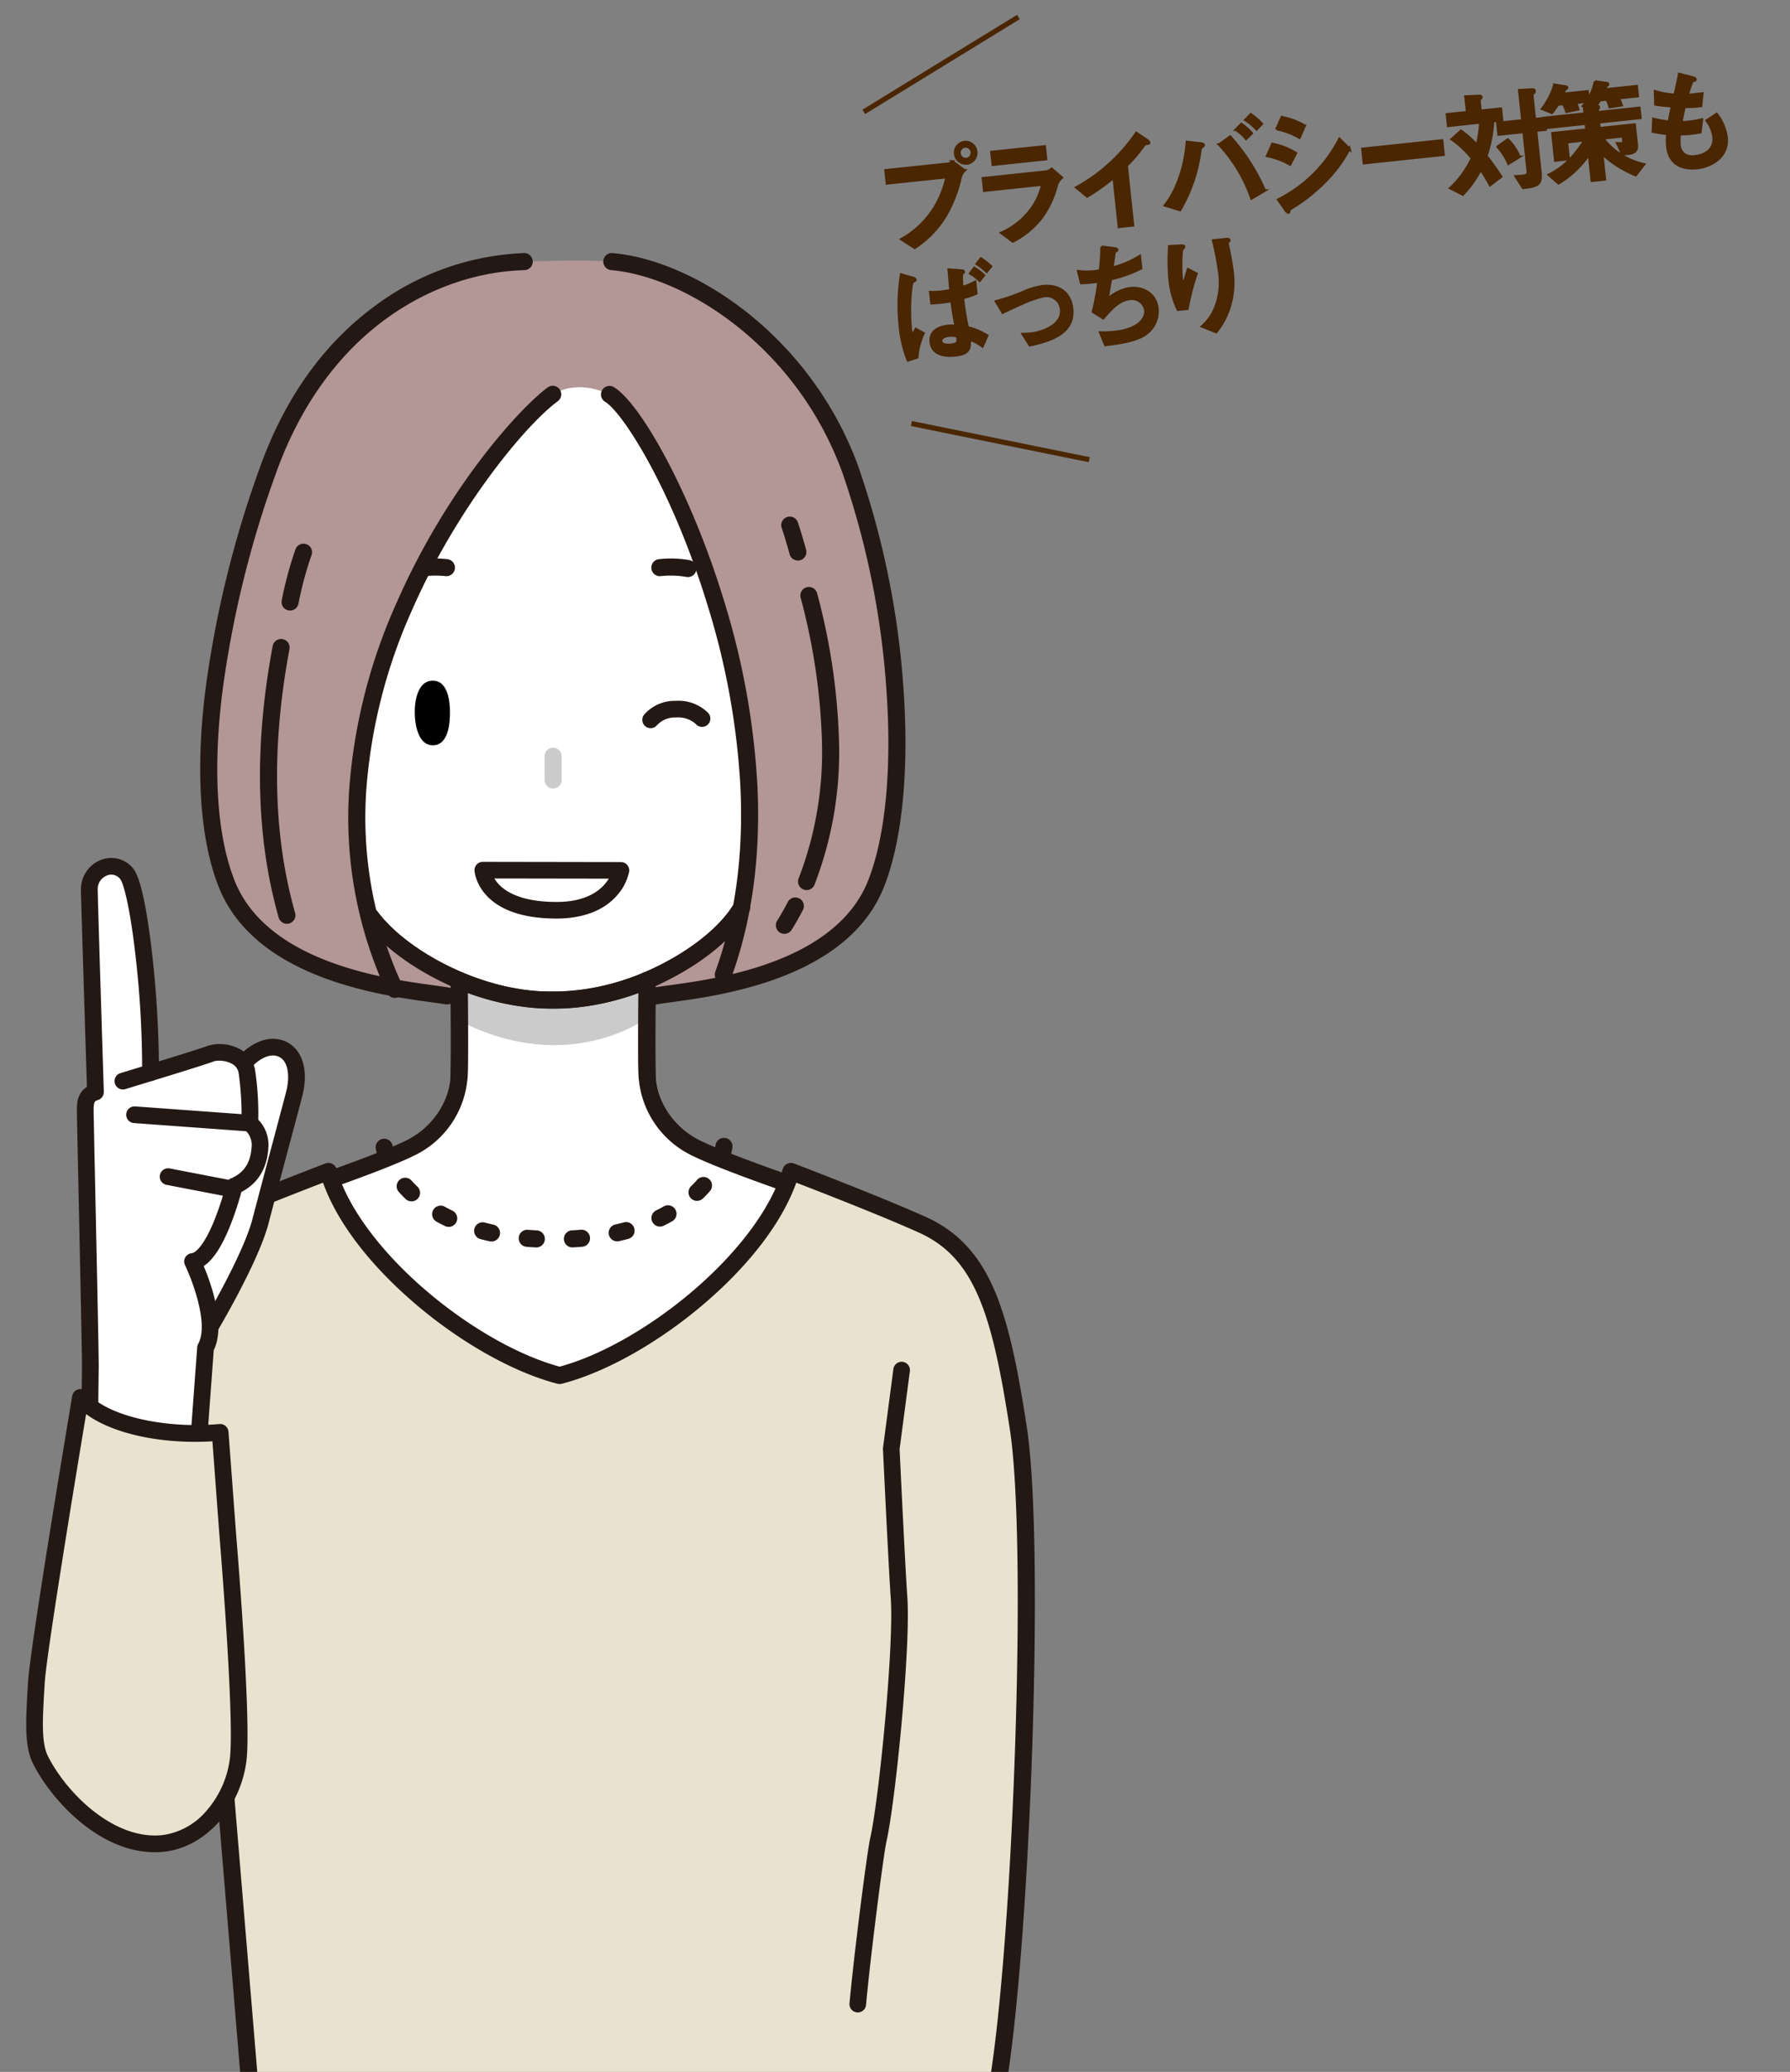 <svg xmlns="http://www.w3.org/2000/svg" xmlns:xlink="http://www.w3.org/1999/xlink" width="350" height="405" viewBox="0 0 350 405"><rect x="0" y="0" width="350" height="405" fill="#808080" stroke="none"/><defs><clipPath id="a"><rect width="350" height="405" transform="translate(134 10634)" fill="#fff" stroke="#707070" stroke-width="1"/></clipPath></defs><g transform="translate(-134 -10634)" clip-path="url(#a)"><g transform="translate(152.838 10683.465)"><g transform="translate(35.542 13.263)"><g transform="translate(3.514 128.89)"><path d="M7757.692,1201.466s-.164,14.648,0,18.818a16.846,16.846,0,0,0,9.436,13.913c5.87,2.935,22.434,8.521,22.434,8.521s-3.536,51.072-46.9,51.072-53.622-51.072-53.622-51.072,16.564-5.587,22.434-8.521a16.844,16.844,0,0,0,9.436-13.913c.163-4.171,0-18.818,0-18.818Z" transform="translate(-7689.042 -1201.466)" fill="#fff"/></g><g transform="translate(9.551)"><path d="M7716.094,690.8c0,13.712,2.194,33.839,6.311,45.538,3.305,9.391,21.217,20.348,37.216,20.348h1.394c16,0,33.911-10.957,37.215-20.348,4.117-11.7,6.311-31.826,6.311-45.538,0-20.027-11.411-66.867-40.629-66.867S7716.094,640.1,7716.094,690.8Z" transform="translate(-7716.094 -623.931)" fill="#fff"/></g><g transform="translate(1.667 70.898)"><path d="M7774.786,966.249a12.939,12.939,0,0,0,9.391-9.217c2.435-8-.869-14.2-7.13-15.42H7688.7c-6.261,1.217-9.565,7.42-7.131,15.42a12.938,12.938,0,0,0,9.391,9.217Z" transform="translate(-7680.766 -941.612)" fill="#fff"/></g><g transform="translate(94.022 69.228)"><path d="M7674.959,962.107a1.663,1.663,0,0,0,.289-.025,14.537,14.537,0,0,0,10.7-10.375c1.42-4.667,1.1-9.069-.9-12.394a11.077,11.077,0,0,0-7.508-5.151,1.669,1.669,0,1,0-.639,3.277,7.673,7.673,0,0,1,5.286,3.595c1.507,2.5,1.709,5.95.566,9.7a11.232,11.232,0,0,1-8.091,8.061,1.67,1.67,0,0,0,.3,3.312Z" transform="translate(-7673.296 -934.131)" fill="#231814"/></g><g transform="translate(72.974 46.433)"><path d="M7795.861,835.631a1.669,1.669,0,0,0,.288-3.313,20.645,20.645,0,0,0-6.042-.177,1.669,1.669,0,0,0,.549,3.293,17.738,17.738,0,0,1,4.914.171A1.676,1.676,0,0,0,7795.861,835.631Z" transform="translate(-7788.711 -831.989)" fill="#231814"/></g><g transform="translate(0 69.228)"><path d="M8106.438,962.107a1.669,1.669,0,0,0,.286-3.314,11.232,11.232,0,0,1-8.083-8.059c-1.142-3.751-.94-7.2.567-9.7a7.674,7.674,0,0,1,5.284-3.595,1.669,1.669,0,1,0-.637-3.277,11.078,11.078,0,0,0-7.509,5.151c-2,3.325-2.32,7.727-.9,12.394a14.537,14.537,0,0,0,10.7,10.375A1.66,1.66,0,0,0,8106.438,962.107Z" transform="translate(-8094.573 -934.131)" fill="#231814"/></g><g transform="translate(26.717 70.318)"><path d="M8008.176,939.014c-2.895,0-3.533,3.808-3.533,6.11s.593,6.525,3.533,6.525c3.214,0,3.352-4.725,3.352-6.525S8011.208,939.014,8008.176,939.014Z" transform="translate(-8004.643 -939.014)"/></g><g transform="translate(25.757 46.433)"><path d="M8001.948,835.631a1.68,1.68,0,0,0,.292-.026,17.718,17.718,0,0,1,4.913-.171,1.669,1.669,0,1,0,.548-3.293,20.641,20.641,0,0,0-6.042.177,1.669,1.669,0,0,0,.289,3.313Z" transform="translate(-8000.279 -831.989)" fill="#231814"/></g><g transform="translate(52.105 83.431)"><path d="M7908.44,1005.749a1.669,1.669,0,0,0,1.668-1.669v-4.638a1.669,1.669,0,1,0-3.338,0v4.638A1.669,1.669,0,0,0,7908.44,1005.749Z" transform="translate(-7906.771 -997.773)" fill="#cbcbcb"/></g><g transform="translate(35.339 128.89)"><path d="M7868.671,1201.466v7.34s-15.258,11.652-36.825.522v-7.652s11.827,4,19.132,4S7868.671,1201.466,7868.671,1201.466Z" transform="translate(-7831.846 -1201.466)" fill="#cbcbcb"/></g><g transform="translate(70.422 127.221)"><path d="M7715.173,1238.579a1.669,1.669,0,0,0,.533-3.251c-.163-.055-16.522-5.583-22.221-8.433-4.9-2.448-8.317-7.465-8.515-12.485-.16-4.082,0-18.588,0-18.734a1.668,1.668,0,0,0-1.65-1.687h-.018a1.669,1.669,0,0,0-1.669,1.65c-.007.6-.163,14.737,0,18.9a18.442,18.442,0,0,0,10.356,15.34c5.905,2.953,21.968,8.381,22.649,8.61A1.656,1.656,0,0,0,7715.173,1238.579Z" transform="translate(-7681.561 -1193.987)" fill="#231814"/></g><g transform="translate(1.844 127.221)"><path d="M7990.516,1238.579a1.684,1.684,0,0,0,.534-.088c.679-.23,16.741-5.658,22.647-8.611a18.443,18.443,0,0,0,10.356-15.34c.164-4.165.008-18.3,0-18.9a1.67,1.67,0,0,0-3.339.037c0,.146.161,14.653,0,18.734-.2,5.02-3.618,10.038-8.515,12.486-5.7,2.85-22.057,8.377-22.222,8.433a1.67,1.67,0,0,0,.534,3.251Z" transform="translate(-7988.846 -1193.988)" fill="#231814"/></g><g transform="translate(7.882 65.198)"><path d="M7753.811,985.3h1.392c7.686,0,16.5-2.5,24.192-6.87,7.517-4.268,12.838-9.587,14.6-14.593,2.454-6.975,3.944-16.007,4.762-22.355a200.721,200.721,0,0,0,1.643-23.731,1.668,1.668,0,0,0-1.662-1.675h-.006a1.67,1.67,0,0,0-1.669,1.663c-.05,13.719-2.2,33.578-6.216,44.99-1.476,4.2-6.373,8.979-13.1,12.8-7.2,4.089-15.419,6.435-22.544,6.435h-1.392c-7.125,0-15.343-2.345-22.545-6.435-6.725-3.819-11.621-8.6-13.1-12.8-4.015-11.41-6.167-31.27-6.217-44.99a1.669,1.669,0,0,0-1.669-1.663h-.006a1.668,1.668,0,0,0-1.663,1.675,200.714,200.714,0,0,0,1.644,23.731c.817,6.348,2.307,15.38,4.761,22.355,1.762,5.006,7.083,10.325,14.6,14.593C7737.306,982.791,7746.124,985.3,7753.811,985.3Z" transform="translate(-7708.614 -916.072)" fill="#231814"/></g></g><g transform="translate(20.31 0)"><g transform="translate(1.659 1.463)"><path d="M7644.8,699.264c-11.123-53.555,24.65-94.009,35.49-102.03,2.319-1.391,6.261-2.319,11.13,0,8.012,4.849,34.043,55.7,25.8,100.279-5.151,8.8-18.385,14.27-18.385,14.27v3.478l1.623-.464c6.725-1.159,35.711-3.014,43.13-22.029s3.942-56.115-5.1-80.927-31.08-39.1-46.608-40.579c-4.869-.464-17.159,0-17.159,0-17.39.464-39.639,11.606-50.086,40.811-10.2,28.522-15.536,61.68-8.116,80.695s36.406,20.869,43.13,22.029l2.435.464.116-3.478C7655.823,708.885,7647.1,703.266,7644.8,699.264Z" transform="translate(-7613.054 -571.057)" fill="#b39696"/></g><g transform="translate(78.352 25.97)"><path d="M7758.59,797.6a1.669,1.669,0,0,0,1.568-1.1c4.042-11.09,5.758-23.7,5.1-37.477A148.906,148.906,0,0,0,7758.8,723.1c-6.422-21.181-16.355-38.81-21.6-41.987a1.669,1.669,0,1,0-1.729,2.856c3.508,2.123,13.235,17.338,20.136,40.1a145.518,145.518,0,0,1,6.322,35.117c.637,13.333-1.011,25.5-4.9,36.174a1.67,1.67,0,0,0,1.567,2.241Z" transform="translate(-7734.66 -680.87)" fill="#231814"/></g><g transform="translate(28.968 25.971)"><path d="M7916.373,800.5a1.669,1.669,0,0,0,1.512-2.376,77.86,77.86,0,0,1-7.077-38.453,104.418,104.418,0,0,1,8.905-34.925c8.714-19.941,22.153-36.172,28.491-40.862a1.669,1.669,0,1,0-1.984-2.683c-5.363,3.968-19.645,19.506-29.565,42.209a107.746,107.746,0,0,0-9.178,36.045,81.144,81.144,0,0,0,7.384,40.083A1.669,1.669,0,0,0,7916.373,800.5Z" transform="translate(-7907.289 -680.872)" fill="#231814"/></g><g transform="translate(112.555 125.957)"><path d="M7696.188,1136.011a1.667,1.667,0,0,0,1.418-.786c.781-1.254,1.528-2.564,2.217-3.9a1.669,1.669,0,0,0-2.964-1.535c-.648,1.253-1.351,2.486-2.085,3.665a1.67,1.67,0,0,0,1.415,2.552Z" transform="translate(-7694.52 -1128.892)" fill="#231814"/></g><g transform="translate(116.893 65.239)"><path d="M7665.424,916.109a1.669,1.669,0,0,0,1.548-1.046,72.008,72.008,0,0,0,4.78-28.5,124.62,124.62,0,0,0-4.271-28.487,1.67,1.67,0,0,0-3.232.839,121.32,121.32,0,0,1,4.167,27.717,68.742,68.742,0,0,1-4.54,27.185,1.67,1.67,0,0,0,1.548,2.293Z" transform="translate(-7663.754 -856.825)" fill="#231814"/></g><g transform="translate(113.598 51.477)"><path d="M7695.606,803.787a1.67,1.67,0,0,0,1.608-2.117c-.575-2.073-1.089-3.778-1.616-5.366a1.67,1.67,0,0,0-3.169,1.052c.511,1.534,1.009,3.189,1.569,5.208A1.671,1.671,0,0,0,7695.606,803.787Z" transform="translate(-7692.343 -795.161)" fill="#231814"/></g><g transform="translate(11.686 75.399)"><path d="M8145.292,958.056a1.671,1.671,0,0,0,1.606-2.127c-4.307-15.135-4.675-32.5-1.093-51.6a1.67,1.67,0,0,0-3.282-.615c-3.678,19.62-3.285,37.5,1.165,53.132A1.668,1.668,0,0,0,8145.292,958.056Z" transform="translate(-8140.03 -902.349)" fill="#231814"/></g><g transform="translate(15.904 56.811)"><path d="M8127.154,832.131a1.668,1.668,0,0,0,1.63-1.324,67.311,67.311,0,0,1,2.557-9.5,1.669,1.669,0,0,0-3.133-1.154,71.961,71.961,0,0,0-2.688,9.965,1.671,1.671,0,0,0,1.635,2.015Z" transform="translate(-8125.482 -819.059)" fill="#231814"/></g><g transform="translate(78.815)"><path d="M7615.827,711.374a1.669,1.669,0,0,0,.285-.025c.672-.116,1.62-.245,2.719-.395,5.047-.688,13.5-1.839,21.717-5.021,10.221-3.955,16.939-9.894,19.965-17.652,3.571-9.151,4.9-23.007,3.733-39.017a166.885,166.885,0,0,0-8.822-43.088c-9.146-25.091-31.571-40.2-48.027-41.67a1.669,1.669,0,1,0-.3,3.325c7.815.7,16.871,4.763,24.845,11.147a64.714,64.714,0,0,1,20.343,28.341,163.324,163.324,0,0,1,8.628,42.187c1.13,15.525-.118,28.864-3.513,37.562-2.673,6.849-8.75,12.149-18.06,15.752-7.854,3.04-16.061,4.158-20.963,4.826-1.131.154-2.105.287-2.836.413a1.669,1.669,0,0,0,.283,3.314Z" transform="translate(-7605.579 -564.501)" fill="#231814"/></g><g transform="translate(0 0)"><path d="M7980.481,711.375a1.669,1.669,0,0,0,.282-3.314c-.728-.126-1.705-.259-2.834-.413-4.9-.668-13.108-1.786-20.965-4.826-9.311-3.6-15.387-8.9-18.058-15.752-3.365-8.62-4.211-21.061-2.45-35.979a202.585,202.585,0,0,1,10.582-43.546c10.228-28.592,31.79-39.258,48.559-39.7a1.669,1.669,0,0,0-.043-3.338h-.046a52.066,52.066,0,0,0-28.577,9.94c-10.356,7.439-18.108,18.2-23.037,31.977a206,206,0,0,0-10.752,44.279c-1.827,15.46-.909,28.457,2.652,37.585,3.028,7.758,9.744,13.7,19.965,17.652,8.221,3.182,16.67,4.333,21.718,5.02,1.1.15,2.048.279,2.718.395A1.689,1.689,0,0,0,7980.481,711.375Z" transform="translate(-7932.226 -564.502)" fill="#231814"/></g><g transform="translate(85.654 140.484)"><path d="M7826.11,1216.144h.066a1.67,1.67,0,0,0,1.6-1.733c-.161-4.081,0-18.588,0-18.734a1.669,1.669,0,0,0-1.651-1.687h-.019a1.669,1.669,0,0,0-1.668,1.65c-.007.6-.162,14.737,0,18.9A1.67,1.67,0,0,0,7826.11,1216.144Z" transform="translate(-7824.368 -1193.987)" fill="#231814"/></g><g transform="translate(31.765 126.254)"><path d="M7778.152,1151.654h1.391a49.93,49.93,0,0,0,22.475-5.934c6.944-3.62,12.46-8.356,15.136-12.993a1.669,1.669,0,1,0-2.892-1.668c-2.331,4.041-7.485,8.416-13.788,11.7a46.548,46.548,0,0,1-20.931,5.556h-1.391c-13.5,0-27.922-8.044-33.545-15.5a1.669,1.669,0,0,0-2.665,2.01c3.228,4.279,8.782,8.523,15.236,11.644A49.557,49.557,0,0,0,7778.152,1151.654Z" transform="translate(-7741.606 -1130.224)" fill="#231814"/></g><g transform="translate(48.947 140.484)"><path d="M7990.517,1216.144a1.668,1.668,0,0,0,1.666-1.6c.165-4.165.009-18.3,0-18.9a1.669,1.669,0,1,0-3.338.037c0,.146.162,14.653,0,18.734a1.669,1.669,0,0,0,1.6,1.733Z" transform="translate(-7988.846 -1193.988)" fill="#231814"/></g></g><g transform="translate(0 173.041)"><g transform="translate(1.669 6.481)"><path d="M7674.52,1545.926c4.454-28.5,7.259-104.264,3.781-126.873s-6.9-34.376-18.725-39.71c-8.952-4.037-25.738-10.435-25.738-10.435-4.754,16.579-28.059,35.478-45.217,39.884-17.159-4.406-40.463-23.3-45.217-39.884,0,0-16.788,6.4-25.738,10.435-11.827,5.333-15.472,13.107-17.549,40.418-.852,11.2-.561,42.927,2.375,55.512,4.155,17.811,16.585,14.278,20.483,11.577l4.892,58.751,119.491.026Z" transform="translate(-7499.698 -1368.909)" fill="#eae1cf"/></g><g transform="translate(54.604)"><path d="M7788.568,1361.205a1.669,1.669,0,0,0,.086-3.336c-.578-.03-1.155-.069-1.717-.115a1.669,1.669,0,1,0-.273,3.327c.595.049,1.206.09,1.815.122Zm7.075-.008.093,0c.61-.033,1.221-.076,1.816-.126a1.669,1.669,0,0,0-.282-3.327c-.562.047-1.139.088-1.717.119a1.669,1.669,0,0,0,.09,3.336Zm-15.84-1.153a1.669,1.669,0,0,0,.362-3.3c-.556-.124-1.112-.26-1.653-.4a1.669,1.669,0,1,0-.859,3.226c.584.156,1.185.3,1.785.437A1.659,1.659,0,0,0,7779.8,1360.044Zm24.6-.03a1.663,1.663,0,0,0,.371-.042c.6-.137,1.2-.285,1.785-.443a1.669,1.669,0,1,0-.871-3.223c-.539.145-1.094.283-1.651.409a1.669,1.669,0,0,0,.367,3.3Zm-32.961-2.826a1.669,1.669,0,0,0,.729-3.171c-.507-.245-1.007-.506-1.488-.773a1.669,1.669,0,1,0-1.622,2.918c.536.3,1.093.586,1.654.859A1.663,1.663,0,0,0,7771.444,1357.187Zm41.31-.061a1.661,1.661,0,0,0,.733-.171c.561-.275,1.116-.566,1.651-.866a1.669,1.669,0,1,0-1.635-2.911c-.48.27-.981.532-1.484.779a1.67,1.67,0,0,0,.735,3.169Zm-48.58-4.927a1.669,1.669,0,0,0,1.159-2.871c-.4-.383-.782-.782-1.142-1.185a1.669,1.669,0,1,0-2.49,2.223c.415.465.857.924,1.315,1.366A1.664,1.664,0,0,0,7764.174,1352.2Zm55.825-.1a1.665,1.665,0,0,0,1.165-.474c.454-.443.894-.905,1.307-1.374a1.669,1.669,0,1,0-2.5-2.208c-.358.405-.739.806-1.135,1.191A1.669,1.669,0,0,0,7820,1352.1Zm-60.743-7.178a1.671,1.671,0,0,0,1.577-2.219,7.73,7.73,0,0,1-.362-1.4,1.669,1.669,0,0,0-3.3.473,11.011,11.011,0,0,0,.514,2.029A1.669,1.669,0,0,0,7759.256,1344.924Zm65.606-.133a1.668,1.668,0,0,0,1.582-1.138,10.613,10.613,0,0,0,.461-1.878,1.669,1.669,0,1,0-3.3-.474,7.476,7.476,0,0,1-.321,1.289,1.67,1.67,0,0,0,1.582,2.2Z" transform="translate(-7757.15 -1339.869)" fill="#231814"/></g><g transform="translate(0 4.812)"><path d="M7668.677,1541.786a1.669,1.669,0,0,0,1.646-1.412c4.476-28.647,7.312-104.437,3.781-127.384-1.721-11.2-3.461-20.027-6.348-26.739-2.994-6.96-7.233-11.484-13.339-14.238-8.894-4.011-25.663-10.409-25.831-10.473a1.67,1.67,0,0,0-2.2,1.1c-2.112,7.366-8.468,16-17.437,23.7-8.4,7.2-18.145,12.754-26.174,14.917-8.03-2.164-17.778-7.715-26.173-14.917-8.97-7.7-15.328-16.334-17.438-23.7a1.671,1.671,0,0,0-2.2-1.1c-.167.064-16.936,6.462-25.83,10.473-12.624,5.693-16.432,14.29-18.527,41.813-.9,11.791-.495,43.554,2.414,56.018,1.766,7.564,5.15,12.358,10.06,14.25a14.251,14.251,0,0,0,10.6-.387l4.683,56.225a1.669,1.669,0,1,0,3.326-.277l-4.893-58.751a1.669,1.669,0,0,0-2.614-1.233c-1.643,1.139-5.828,2.878-9.9,1.309-3.817-1.47-6.512-5.472-8.01-11.894-2.841-12.175-3.22-43.391-2.336-55.006,2.127-27.949,6-34.257,16.57-39.023,7.168-3.233,19.56-8.053,24-9.766,2.709,7.633,9.005,15.937,17.918,23.583s19.354,13.524,27.932,15.726a1.673,1.673,0,0,0,.831,0c8.58-2.2,19.021-8.082,27.932-15.726s15.209-15.951,17.918-23.583c4.443,1.713,16.835,6.533,24,9.766,10.893,4.912,14.282,15.829,17.761,38.442,1.574,10.233,1.972,33.007,1.065,60.92-.872,26.817-2.729,51.892-4.845,65.441a1.671,1.671,0,0,0,1.651,1.927Z" transform="translate(-7492.182 -1361.43)" fill="#231814"/></g></g></g><g transform="translate(226.774 10802.467)"><path d="M7863.625,1108.816c3.556,0,8.478-.771,11.744-4.443a10.1,10.1,0,0,0,2.44-4.714,1.624,1.624,0,0,0-1.6-1.887l-27.012-.043h0a1.624,1.624,0,0,0-1.62,1.736C7847.6,1099.847,7848.392,1108.816,7863.625,1108.816Zm10.2-7.8c-1.141,1.9-3.866,4.551-10.2,4.551-8.052,0-11.053-2.714-12.163-4.586Z" transform="translate(-7847.57 -1097.729)" fill="#231814"/></g><g transform="translate(300.097 10900.179)"><path d="M7603.257,1662.759a1.627,1.627,0,0,0,1.616-1.477c.888-9.773,3.438-29.492,3.972-31.848,1.788-7.867,4.785-38.071,4.1-47.858-.415-5.9-1.42-26.963-1.514-28.925l2.012-15.256a1.625,1.625,0,0,0-3.222-.425l-2.029,15.4a1.55,1.55,0,0,0-.012.289c.011.229,1.09,22.952,1.525,29.144.655,9.346-2.316,39.39-4.025,46.91-.62,2.726-3.18,22.8-4.042,32.273a1.624,1.624,0,0,0,1.47,1.765C7603.158,1662.757,7603.208,1662.759,7603.257,1662.759Z" transform="translate(-7601.631 -1535.558)" fill="#231814"/></g><g transform="translate(139.129 10801.711)"><g transform="translate(9.911)"><g transform="translate(8.569 35.344)"><path d="M8154.637,1315.234s8.22-13.75,10.163-21.223,5.878-22.106,6.576-24.809c1.2-4.633,0-8.519-3.437-9.117s-7.474,3.288-8.369,6.576-4.186,9.416-4.186,9.416l-16.29,26.6,1.047,12.853,5.23,2.69Z" transform="translate(-8137.461 -1258.393)" fill="#fff"/><path d="M8139.667,1314.178a1.645,1.645,0,0,0,.5-.079l9.265-2.989a1.625,1.625,0,0,0,.9-.717c.341-.569,8.364-14.038,10.341-21.649,1.153-4.43,2.993-11.329,4.471-16.872,1.019-3.819,1.823-6.835,2.107-7.94.874-3.385.61-6.4-.74-8.5a5.828,5.828,0,0,0-4-2.638c-4.292-.745-9.1,3.633-10.227,7.756a62.387,62.387,0,0,1-4.026,9.033L8132,1296.148a1.648,1.648,0,0,0-.234.986l1.047,12.853a1.629,1.629,0,0,0,.882,1.32l5.229,2.69A1.637,1.637,0,0,0,8139.667,1314.178Zm8.174-5.987-8.029,2.591-3.82-1.965-.931-11.417,16.013-26.148c.017-.027.031-.054.047-.081.137-.257,3.386-6.331,4.321-9.758.726-2.664,4.079-5.82,6.513-5.4a2.579,2.579,0,0,1,1.814,1.19c.826,1.28.946,3.49.322,5.909-.283,1.092-1.085,4.1-2.1,7.915-1.479,5.547-3.319,12.451-4.474,16.891C8155.864,1294.275,8149.344,1305.621,8147.841,1308.191Z" transform="translate(-8131.757 -1252.714)" fill="#231814"/></g><g transform="translate(0)"><path d="M8171.944,1199.386c0-4.185-1-48.223-1-50.017s.2-2.989,1.992-3.587c0,0-1.2-37.911-1.2-39.505,0-4.334,4.932-6.127,7.324-3.138s4.831,25.307,4.633,38.858c0,0,10.311-3.139,11.807-3.737s6.276-.3,7.024,3.438a60.51,60.51,0,0,1,.6,10.163,5.643,5.643,0,0,1,2,4.388c-.148,2.69-.891,6.135-5.046,7.916,0,0-3.531,14.3-8.167,14.747,0,0,5.532,11.508,2.542,16.888l-1.645,22.318-21.073-2.541Z" transform="translate(-8169.314 -1100.027)" fill="#fff"/><path d="M8187.129,1214.067a1.633,1.633,0,0,0,1.629-1.514l1.619-21.984c2.388-4.9-.486-12.961-1.961-16.458,1.824-1.187,3.522-3.771,5.151-7.815a62.713,62.713,0,0,0,2.217-6.664c4.933-2.541,5.2-7.347,5.292-8.977a7.091,7.091,0,0,0-1.992-5.161,57.148,57.148,0,0,0-.639-9.8,5.759,5.759,0,0,0-3.02-4.024,8.248,8.248,0,0,0-6.212-.61c-.947.378-6.1,1.981-9.558,3.042a207.992,207.992,0,0,0-1.365-21.366c-.725-6.27-1.943-14.188-3.635-16.3a5.508,5.508,0,0,0-6.2-1.765,6.135,6.135,0,0,0-4.039,5.924c0,1.469.968,32.2,1.165,38.49-1.959,1.237-1.959,3.373-1.959,4.6,0,.727.151,7.872.344,16.918.291,13.611.65,30.546.652,33.09l-.2,16.18a1.633,1.633,0,0,0,1.438,1.642l21.073,2.541A1.613,1.613,0,0,0,8187.129,1214.067Zm4.288-80.1a5.294,5.294,0,0,1,2.453.572,2.523,2.523,0,0,1,1.371,1.792,59.391,59.391,0,0,1,.566,9.8,1.638,1.638,0,0,0,.622,1.321,4.037,4.037,0,0,1,1.383,3.014c-.134,2.414-.722,5.075-4.059,6.505a1.637,1.637,0,0,0-.942,1.109,59.713,59.713,0,0,1-2.287,7.017c-1.881,4.659-3.572,6.412-4.449,6.5a1.633,1.633,0,0,0-1.315,2.333c1.435,2.992,4.694,11.589,2.584,15.388a1.63,1.63,0,0,0-.2.673l-1.52,20.612-17.916-2.161.181-14.724v-.02c0-2.547-.361-19.526-.652-33.169-.185-8.669-.344-16.156-.344-16.848,0-1.745.221-1.818.876-2.037a1.635,1.635,0,0,0,1.116-1.6c-.414-13.1-1.194-38.213-1.194-39.454a2.86,2.86,0,0,1,1.851-2.842,2.222,2.222,0,0,1,2.563.724c.5.631,1.769,4.5,2.94,14.635a195.056,195.056,0,0,1,1.335,23.178,1.634,1.634,0,0,0,2.109,1.587c1.063-.323,10.422-3.177,11.936-3.783A3.157,3.157,0,0,1,8191.417,1133.969Z" transform="translate(-8163.626 -1094.343)" fill="#231814"/></g><g transform="translate(7.372 40.335)"><path d="M8261.32,1279.989a1.616,1.616,0,0,0,.479-.072l5.381-1.644a1.633,1.633,0,0,0-.953-3.124l-5.383,1.644a1.634,1.634,0,0,0,.477,3.2Z" transform="translate(-8259.688 -1275.077)" fill="#231814"/></g><g transform="translate(9.615 48.555)"><path d="M8196.838,1316.822a1.634,1.634,0,0,0,.116-3.263l-22.567-1.644a1.634,1.634,0,0,0-.238,3.259l22.567,1.644C8196.758,1316.82,8196.8,1316.822,8196.838,1316.822Z" transform="translate(-8172.634 -1311.911)" fill="#231814"/></g><g transform="translate(16.229 60.663)"><path d="M8202.574,1371.821a1.634,1.634,0,0,0,.308-3.238l-12.4-2.391a1.634,1.634,0,1,0-.619,3.208l12.405,2.391A1.639,1.639,0,0,0,8202.574,1371.821Z" transform="translate(-8188.534 -1366.161)" fill="#231814"/></g></g><g transform="translate(0 103.815)"><path d="M8198.292,1566.843c4.187,5.181,15.952,7.824,27.311,6.828l1.485,19.889s3.035,36.14,2.04,44.111-6.9,15.474-14.549,16.34c-10.561,1.2-20.4-8.912-24.111-16.34-1.593-3.188-1.183-8.392-.783-15.167S8198.292,1566.843,8198.292,1566.843Z" transform="translate(-8187.692 -1565.209)" fill="#eae1cf"/><path d="M8207.139,1650.056a17.252,17.252,0,0,0,1.947-.11c7.961-.9,14.832-8.536,15.986-17.761,1-8.048-1.908-42.968-2.032-44.45l-1.482-19.874a1.637,1.637,0,0,0-1.773-1.506c-11.106.974-22.242-1.7-25.9-6.227a1.634,1.634,0,0,0-2.882.756c-.335,2-8.229,49.05-8.627,55.835l-.065,1.073c-.384,6.432-.687,11.512,1.018,14.921C8186.813,1639.678,8196.155,1650.056,8207.139,1650.056Zm11.281-80.325,1.361,18.263c.032.375,3.011,36.075,2.047,43.787a19.112,19.112,0,0,1-4.4,9.973,13.71,13.71,0,0,1-8.713,4.946c-9.629,1.09-18.933-8.377-22.467-15.448-1.313-2.626-1.034-7.321-.68-13.265l.065-1.076c.333-5.647,6.3-41.78,8.089-52.5C8198.937,1568.245,8208.359,1570.325,8218.42,1569.731Z" transform="translate(-8182.014 -1559.521)" fill="#231814"/></g></g><g transform="translate(259.59 10770.995)"><path d="M7778.209,962.053a1.624,1.624,0,0,0,1.287-.632,4.853,4.853,0,0,1,3.659-1.461,5.178,5.178,0,0,1,3.863,1.252,1.625,1.625,0,1,0,2.458-2.125,8.176,8.176,0,0,0-6.41-2.374,7.894,7.894,0,0,0-6.143,2.723,1.625,1.625,0,0,0,1.286,2.617Z" transform="translate(-7776.586 -956.709)" fill="#231814"/></g><path d="M21.494-17.16a2.07,2.07,0,0,0-2.068-2.09,2.066,2.066,0,0,0-2.046,2.09,2.085,2.085,0,0,0,2.046,2.112A2.076,2.076,0,0,0,21.494-17.16Zm-2.64,3.41-2.178-1.98a1.254,1.254,0,0,1-.726.352H3.5v2.552H15.224a18.581,18.581,0,0,1-2.75,5.39,17.707,17.707,0,0,1-7.3,5.764L7.568.264A19.637,19.637,0,0,0,14.08-5.1a26.318,26.318,0,0,0,3.872-7.436A2.917,2.917,0,0,1,18.854-13.75Zm1.782-3.41a1.217,1.217,0,0,1-1.21,1.254,1.245,1.245,0,0,1-1.21-1.254,1.225,1.225,0,0,1,1.21-1.232A1.211,1.211,0,0,1,20.636-17.16Zm14.278,2.882v-2.486H24.464v2.486ZM37.6-10.362l-1.782-1.892a2.573,2.573,0,0,1-1.078.418H22.264v2.42H33.682a12.617,12.617,0,0,1-2.794,4.664,14.339,14.339,0,0,1-6.16,3.894l2.046,1.892A16.531,16.531,0,0,0,32.89-3.014,18.693,18.693,0,0,0,36.52-9.13,3.676,3.676,0,0,1,37.6-10.362Zm17.688-5.016c0-.176-.286-.462-.374-.528L53-17.49a34.155,34.155,0,0,1-12.76,9.35l1.914,1.958A39.446,39.446,0,0,0,47.7-9.306V.374h2.75V-11.352a28.169,28.169,0,0,0,3.63-3.432c.308-.33.352-.374.682-.4C55.2-15.2,55.286-15.224,55.286-15.378ZM77.572-16.7a13.435,13.435,0,0,0-1.936-2.068L74.47-17.8a11.075,11.075,0,0,1,1.98,2.046ZM75.416-15.07a9.338,9.338,0,0,0-1.826-2l-1.166.968a9.61,9.61,0,0,1,1.8,1.98Zm1.364,11.4A38.4,38.4,0,0,0,71.17-14.85l-2.31,1.3A29.611,29.611,0,0,1,74.052-2.42Zm-10.934-10.1c0-.2-.308-.308-.528-.352l-2.662-.594C62.018-11,60.192-6.028,57.09-2.838L59.928-1.65a30.587,30.587,0,0,0,4.8-9.812c.088-.286.4-1.65.484-1.76a3.618,3.618,0,0,1,.418-.286C65.736-13.6,65.846-13.662,65.846-13.772Zm20.02-1.672A13.621,13.621,0,0,0,81.6-17.578l-1.254,2.2a13.879,13.879,0,0,1,4.268,2.134Zm8.228,5.39-1.738-2.112A27.214,27.214,0,0,1,79.222-1.628L80.388.484c.088.176.33.594.55.594.088,0,.132-.088.22-.4A.354.354,0,0,1,81.334.44,33.346,33.346,0,0,0,88.88-4.312,27.264,27.264,0,0,0,94.094-10.054ZM83.6-10.3a13.168,13.168,0,0,0-4.378-2.266l-1.254,2.2a15.342,15.342,0,0,1,4.268,2.134Zm28.666,3.322V-9.768H96.624v2.794Zm20.35-2.794v-2.244h-1.892V-16.72c0-.132.044-.176.352-.44a.417.417,0,0,0,.2-.33c0-.264-.33-.33-.506-.33l-2.464-.132v5.94h-4.928v2.244H128.3v7.7c0,.77-.176.924-2.442.792L127.05,1.1c2.97-.044,3.674-.308,3.674-2.64V-9.768Zm-5.654,4.774A10.058,10.058,0,0,0,125.07-8.6l-2.134,1.188a11.331,11.331,0,0,1,1.76,3.5Zm-2.618-7.5V-14.74h-4V-16.9c.242-.242.44-.286.44-.506a.266.266,0,0,0-.286-.242l-2.772-.176v3.08h-3.96V-12.5h6.314a20.418,20.418,0,0,1-1.144,4.356,16.873,16.873,0,0,0-2.794-3.1l-1.958,1.43a19.931,19.931,0,0,1,3.542,4.092A18.589,18.589,0,0,1,112.9-.352l2.288,1.5a19.1,19.1,0,0,0,3.982-4.51,33.992,33.992,0,0,1,1.518,3.234L123-1.54c-1.012-2-1.76-3.212-2.442-4.312a25.834,25.834,0,0,0,2.024-6.644Zm26.928,2.4v-1.958H143.11v-.4c0-.11.022-.154.22-.352a.293.293,0,0,0,.088-.22.239.239,0,0,0-.154-.22l-.308-.176a6.766,6.766,0,0,0,.792-.946h1.386a7.569,7.569,0,0,1,.4,1.54l2.354-.11a7.75,7.75,0,0,0-.44-1.43h3.762v-1.958H145c.044-.11.242-.55.286-.638a.913.913,0,0,1,.286-.154.211.211,0,0,0,.11-.2c0-.11-.088-.176-.2-.2l-2.288-.572a9.509,9.509,0,0,1-1.65,3.212v-1.452h-4.774c.066-.11.286-.638.352-.726a3.022,3.022,0,0,1,.44-.286.261.261,0,0,0,.088-.154c0-.088-.088-.154-.22-.2l-2.178-.594a14.01,14.01,0,0,1-2.882,4.422l1.826.968a13.535,13.535,0,0,0,1.276-1.474H136.6a8.991,8.991,0,0,1,.44,1.562l2.31-.22A5.047,5.047,0,0,0,139-14.366h2.134a6.85,6.85,0,0,1-.748.792l.176.088v1.43h-7.92V-10.1h7.92V-8.91H133.87v5.346h2.618V-6.886h3.52c-2.97,3.674-5.17,5.016-7.678,5.984L134.024.924a19.028,19.028,0,0,0,6.534-4.994V1.122h2.552V-3.916A20.928,20.928,0,0,0,149.2.924L151.03-.99a13.89,13.89,0,0,1-7.458-5.9h3.938v.946a.367.367,0,0,1-.418.418,5.116,5.116,0,0,1-.814-.088l.748,2.222h1.188c1.254,0,1.8-.484,1.8-1.474V-8.91H143.11V-10.1ZM167.618-4.51a9.118,9.118,0,0,0-1.452-4.774L164.12-8.206a6.755,6.755,0,0,1,.99,3.278c0,2.662-2.222,3.432-4.026,3.432a2.961,2.961,0,0,1-2.068-.66,2.625,2.625,0,0,1-.7-1.936,13.305,13.305,0,0,1,.264-2.024c.594.044,1.122.11,1.958.11,1.078,0,1.76-.066,2.09-.088l.572-2.42a14.3,14.3,0,0,1-2.6.176,8.472,8.472,0,0,1-1.452-.066c.4-1.408.66-2.2.924-2.948a20.266,20.266,0,0,0,3.234.176l.506-2.376c-1.276.022-1.782.022-2.882-.022a22.872,22.872,0,0,1,1.166-2.574c.352-.11.66-.044.66-.308,0-.242-.33-.352-.506-.418l-2.53-.946c-.308,1.122-.638,2.046-1.3,3.96a16.783,16.783,0,0,1-3.74-1.1l-.2,2.552c1.254.33,1.826.44,3.19.7-.484,1.43-.682,2.156-.9,2.926a15.652,15.652,0,0,1-2.97-.836l-.374,2.42a17.367,17.367,0,0,0,2.772.726,15.117,15.117,0,0,0-.264,2.486c0,4.048,3.19,4.8,5.324,4.8C164.032.814,167.618-.7,167.618-4.51ZM18.612,8.14a10.864,10.864,0,0,1-2.64.748c.154-2.288.176-2.53.308-2.64a2.008,2.008,0,0,1,.286-.176.162.162,0,0,0,.044-.132c0-.132-.022-.22-.506-.308L13.75,5.214c-.022,1.012-.066,2.948-.088,4.026-.462.044-1.21.11-1.914.11A15.152,15.152,0,0,1,9.7,9.2l.022,2.178c.55.022,1.276.044,1.936.044a19.873,19.873,0,0,0,2-.088c.044,1.584.066,1.98.264,4.972a6.745,6.745,0,0,0-1.474-.176c-1.958,0-3.674.726-3.674,2.794,0,3.058,3.784,3.058,4.422,3.058,2.75,0,3.1-.9,3.146-2.75a7.636,7.636,0,0,1,2.376,1.562l1.144-1.98a13.394,13.394,0,0,0-3.63-2A52.787,52.787,0,0,1,15.906,11a14.189,14.189,0,0,0,2.706-.616ZM14.058,18.348c.044,1.012.066,1.5-1.43,1.5-1.3,0-1.848-.4-1.848-.9,0-.528.638-.924,1.65-.924A4.66,4.66,0,0,1,14.058,18.348Zm-8.822-.99a9.98,9.98,0,0,1-.088-1.452A37.637,37.637,0,0,1,6.138,7.7c.132-.484.22-.814.484-.924.308-.11.418-.154.418-.308,0-.22-.484-.418-.528-.418L4.4,5.192A37.946,37.946,0,0,0,3.1,15.224a23.328,23.328,0,0,0,.858,6.754L5.808,21.6A14.356,14.356,0,0,1,7.524,17.05l-1.386-.968ZM20.46,7.04a10.072,10.072,0,0,0-1.716-1.628l-.9.968a10.025,10.025,0,0,1,1.694,1.584ZM22,5.456a10.22,10.22,0,0,0-1.782-1.738l-.9.946a13.663,13.663,0,0,1,1.76,1.716Zm14.916,9.878c0-3.5-2.464-4.972-5.192-4.972a13.585,13.585,0,0,0-3.542.594,37.786,37.786,0,0,1-5.9,1.386l1.078,2.31c2.09-.748,3.52-1.21,3.96-1.342a20.77,20.77,0,0,1,4.29-1.012,2.9,2.9,0,0,1,3.168,2.9c0,3.322-4.532,4.136-6.358,4.136-.352,0-.792-.022-1.606-.088l1.144,2.31C31.7,21.142,36.916,20.284,36.916,15.334ZM53.5,16.984c0-2.684-2.178-4.444-4.884-4.444a8.556,8.556,0,0,0-4.664,1.694c.44-1.452.9-3.19,1.078-3.872A25.7,25.7,0,0,0,51.15,8.888V6.49a19.161,19.161,0,0,1-5.566,1.716c.11-.462.638-2.618.748-3.036.264-.154.55-.154.55-.4,0-.154-.308-.242-.462-.286l-2.508-.572a35.051,35.051,0,0,1-.792,4.576c-.352.022-.726.044-1.144.044a14.743,14.743,0,0,1-3.08-.352l.308,2.332c.88.088,1.87.088,2.068.088.418,0,.9,0,1.364-.044a49.95,49.95,0,0,1-1.716,5.786L42.768,17.8c1.672-1.562,3.476-3.19,5.5-3.19a2.666,2.666,0,0,1,2.86,2.508c0,1.826-2,3.608-6.358,3.608a23.006,23.006,0,0,1-2.86-.176l.726,2.508c2.53-.044,5.852-.154,7.788-1.144A5.453,5.453,0,0,0,53.5,16.984ZM68.86,11.748c0-1.452-.132-3.08-.264-4.62-.022-.22-.132-1.144-.132-1.342s.4-.33.4-.528c0-.286-.4-.286-.462-.286H65.736a57.4,57.4,0,0,1,.55,6.842,13.371,13.371,0,0,1-1.342,5.9,9.71,9.71,0,0,1-3.124,3.718l2.618,1.386a14.73,14.73,0,0,0,3.08-4.51A16.227,16.227,0,0,0,68.86,11.748ZM61.8,11.066l-1.54-1.012c-.55,1.232-.99,2.376-1.276,3.124a4.956,4.956,0,0,1-.154-1.364c0-1.32.352-5.522.814-5.9.088-.088.308-.176.308-.33,0-.22-.33-.264-.462-.264l-2.4-.132a41.641,41.641,0,0,0-.616,6.512,17.344,17.344,0,0,0,.99,5.984h1.87A50.947,50.947,0,0,1,61.8,11.066Z" transform="matrix(0.995, -0.105, 0.105, 0.995, 305.284, 10682.971)" fill="#4a2601" stroke="#4a2601" stroke-width="0.5"/><line y1="13" x2="33" transform="matrix(0.985, -0.174, 0.174, 0.985, 300.627, 10643.066)" fill="none" stroke="#4a2601" stroke-width="1"/><line x2="33" y2="13" transform="matrix(0.985, -0.174, 0.174, 0.985, 312.213, 10716.791)" fill="none" stroke="#4a2601" stroke-width="1"/></g></svg>